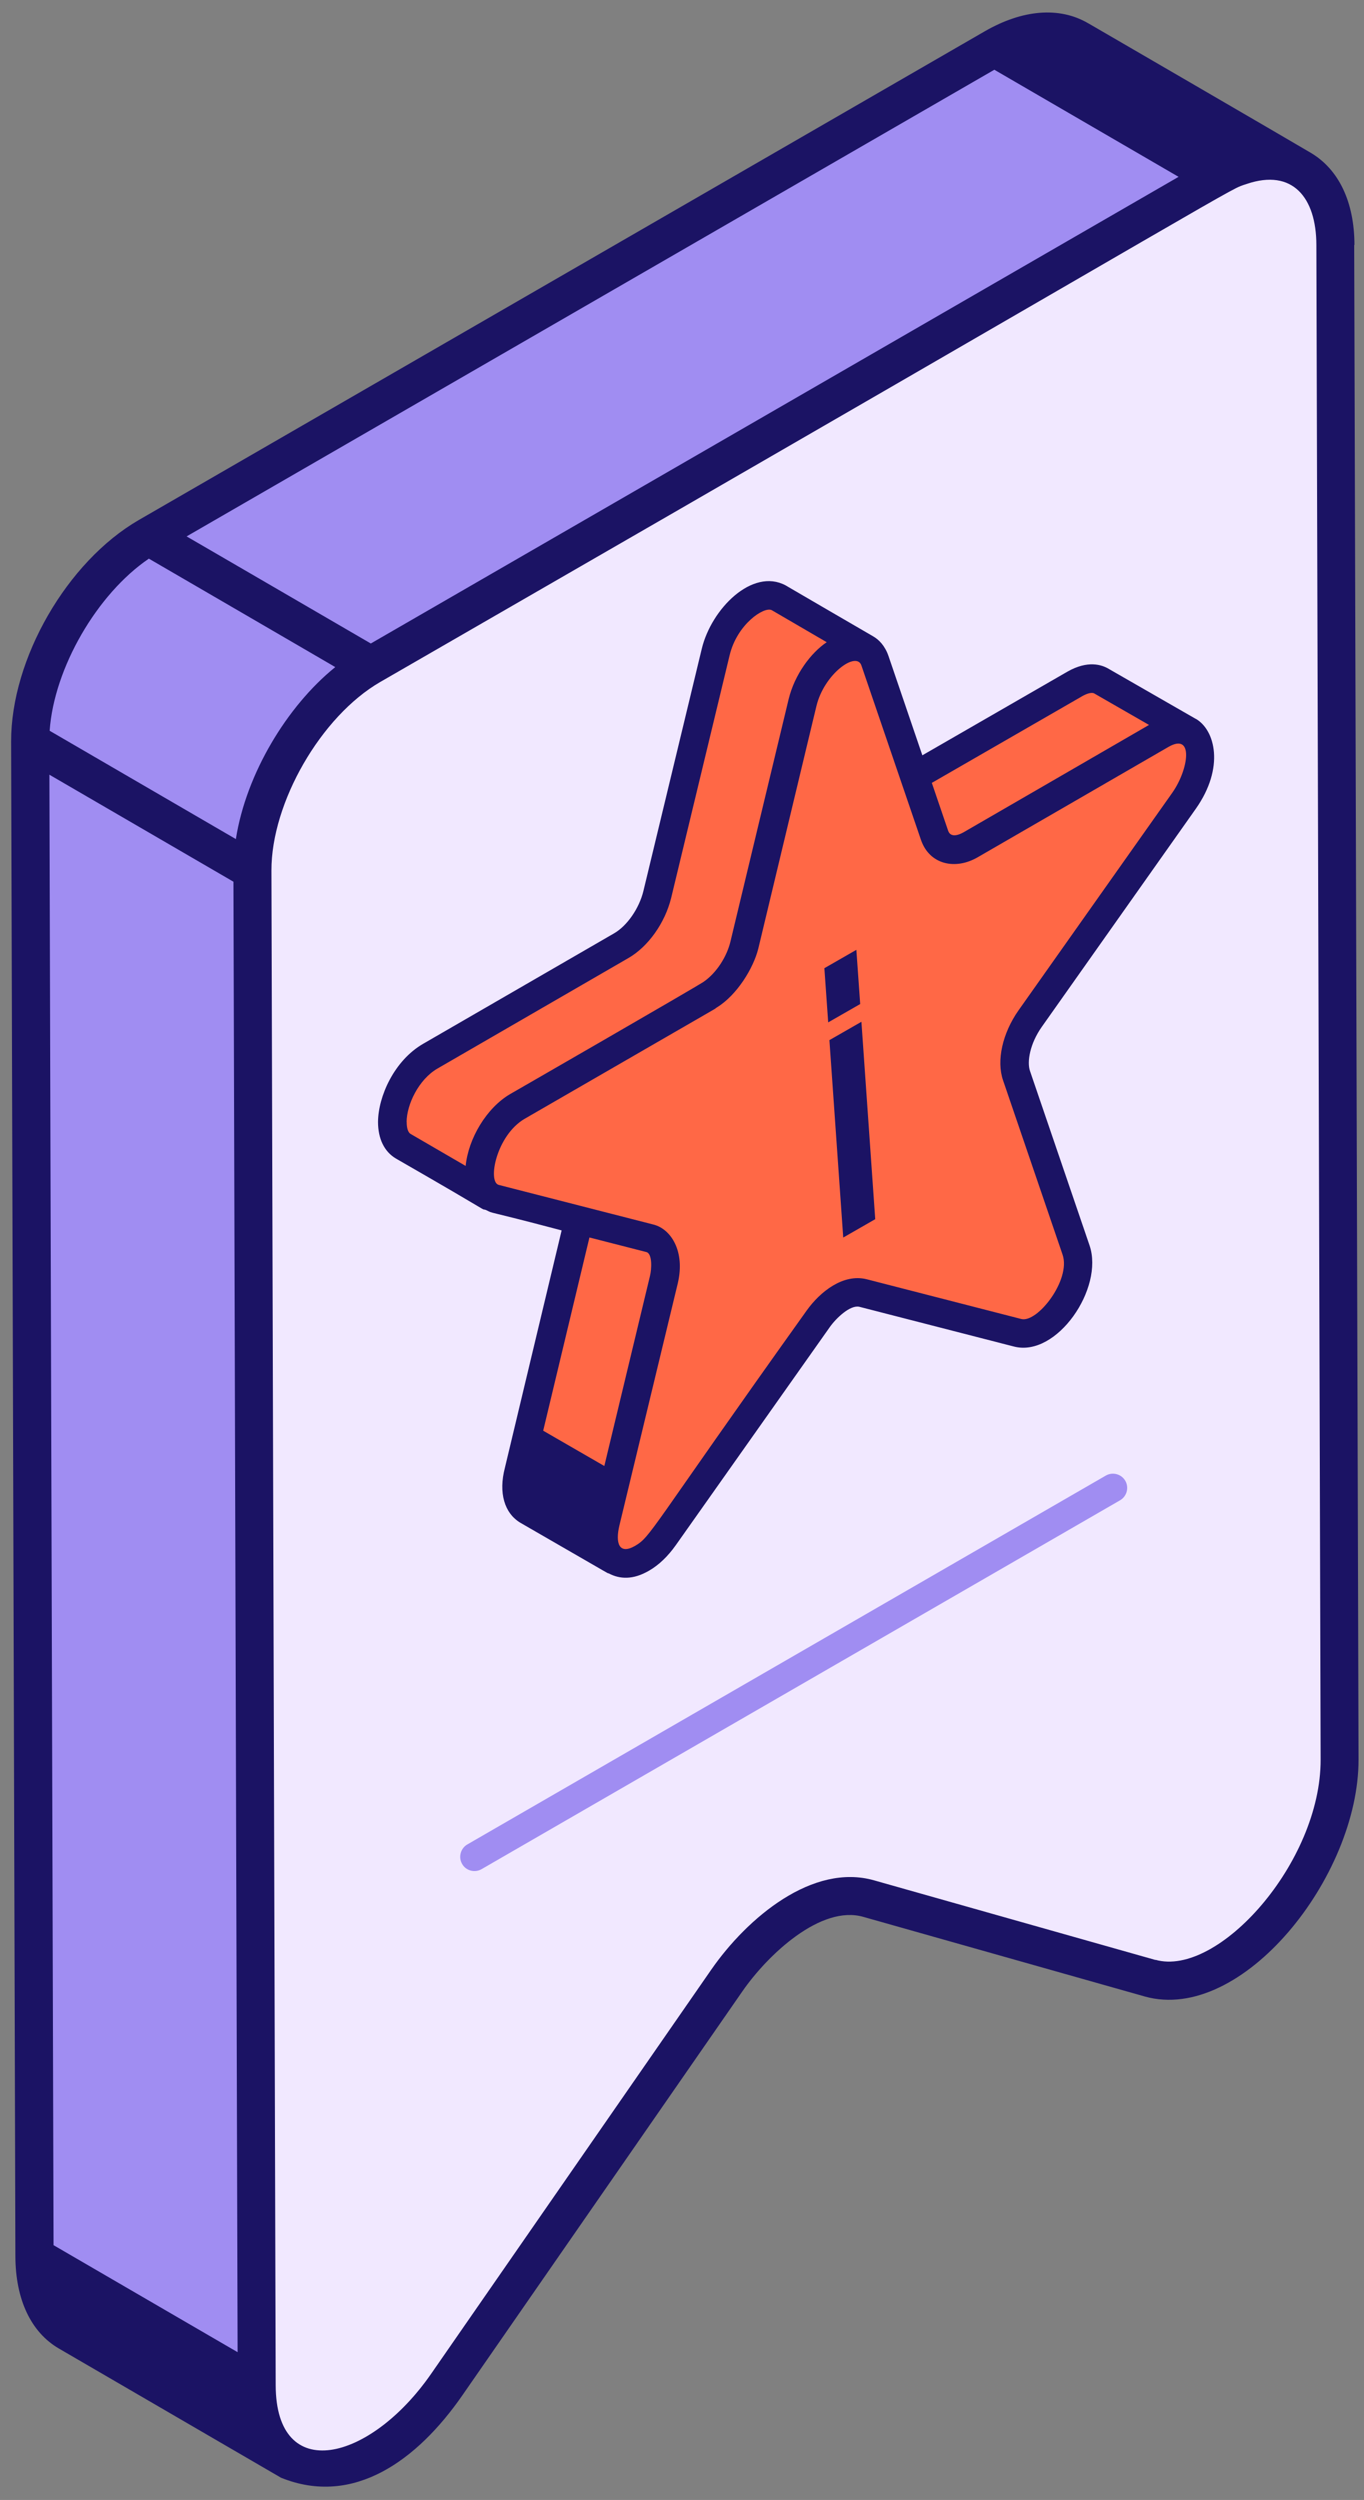<svg width="95" height="174" viewBox="0 0 95 174" fill="none" xmlns="http://www.w3.org/2000/svg">
<rect x="0" y="0" width="95" height="174" fill="#808080" stroke="none"/>
<path d="M71.029 2.232C71.029 2.232 18.215 31.915 8.581 38.182C2.932 43.59 1.836 51.801 1.836 51.801L2.448 158.543L13.244 165.167L18.912 170.932C18.912 170.932 27.904 173.88 31.162 166.39C39.506 154.122 51.531 136.453 51.531 136.453C51.531 136.453 54.722 130.071 63.43 132.771C72.143 135.472 78.514 137.434 78.514 137.434C78.514 137.434 86.621 139.886 89.934 131.912C92.513 127.007 92.877 123.937 92.877 123.937V16.947C92.877 16.947 93.367 11.545 88.093 9.832C82.94 8.112 71.041 2.226 71.041 2.226L71.029 2.232Z" fill="#F1E8FF"/>
<path d="M2.448 158.542L16.55 166.79L17.568 164.961V62.948C17.568 62.948 17.997 49.227 26.336 45.993C34.674 42.76 84.569 12.52 84.569 12.52L71.035 2.232L11.646 36.626C11.646 36.626 1.727 40.459 1.994 56.069C2.26 70.62 2.454 158.542 2.454 158.542H2.448Z" fill="#A08DF2"/>
<path d="M34.842 70.929C34.842 70.929 28.381 73.515 27.758 76.906C27.134 80.296 29.707 80.957 29.707 80.957L34.406 83.572L39.832 85.092L36.314 102.568L39.832 105.722L43.017 108.574C43.017 108.574 45.397 108.671 45.772 107.812C46.147 106.952 58.228 90.415 58.228 90.415C58.228 90.415 61.461 89.464 62.793 90.366C64.125 91.269 70.399 92.837 70.399 92.837C70.399 92.837 74.656 92.134 74.771 87.938C74.886 83.742 70.78 73.866 70.78 73.866C70.78 73.866 71.113 71.347 72.112 70.16C73.111 68.973 83.52 54.186 83.52 54.186C83.52 54.186 84.078 50.838 81.189 50.147C78.301 49.457 76.484 47.059 76.484 47.059L63.98 53.569L61.08 47.059L59.275 44.54C59.275 44.54 54.71 41.258 52.857 41.876C51.004 42.494 49.623 45.987 49.623 45.987L45.251 62.888C45.251 62.888 43.253 66.926 41.115 67.641C38.978 68.356 34.842 70.923 34.842 70.923V70.929Z" fill="#FF6846"/>
<path d="M94.335 17.049C94.329 14.058 93.245 11.793 91.295 10.637C89.878 9.795 75.406 1.391 75.782 1.615C73.784 0.452 71.228 0.658 68.588 2.178L9.683 36.184C4.669 39.078 0.763 45.854 0.775 51.613L1.072 157.029C1.078 160.044 2.156 162.327 4.1 163.459L19.571 172.451C24.645 174.504 29.09 171.198 32.19 166.735L51.694 138.615C53.474 136.041 57.18 132.559 60.141 133.419L79.742 138.96C86.5 140.843 94.638 130.634 94.62 122.459L94.317 17.043L94.335 17.049ZM69.254 4.854L82.085 12.308L25.826 44.788C25.36 44.516 12.317 36.935 12.995 37.335L69.254 4.854ZM10.373 38.885C10.73 39.09 23.803 46.69 23.349 46.43C23.343 46.436 23.337 46.442 23.301 46.472C20.019 49.136 17.143 53.829 16.428 58.401L3.458 50.862C3.761 46.514 6.746 41.343 10.373 38.879V38.885ZM3.44 53.92L16.259 61.368L16.549 163.714L3.73 156.266L3.44 53.92ZM80.481 136.417L60.886 130.876C56.617 129.653 52.057 133.456 49.526 137.107L30.022 165.227C25.777 171.343 19.22 172.948 19.201 166.015L18.905 60.593C18.893 55.858 22.362 49.845 26.486 47.465C88.946 11.479 85.373 13.295 86.845 12.799C90.018 11.727 91.677 13.743 91.683 17.049L91.98 122.465C91.998 129.647 84.828 137.634 80.475 136.404L80.481 136.417Z" fill="#1B1364"/>
<path d="M83.278 50.032L77.216 46.551C76.75 46.272 75.769 45.933 74.34 46.75L64.24 52.57L61.885 45.667C61.63 44.928 61.206 44.516 60.807 44.286C60.54 44.135 54.443 40.586 54.709 40.738C52.396 39.514 49.55 42.367 48.878 45.152L44.809 62.028C44.512 63.233 43.676 64.438 42.774 64.959L29.483 72.643C27.448 73.811 26.34 76.324 26.328 78.086C26.328 79.255 26.764 80.157 27.576 80.636C34.86 84.82 33.322 84.051 33.837 84.214C34.509 84.529 33.395 84.124 39.117 85.637C38.929 86.406 34.92 103.191 35.163 102.168C34.715 103.894 35.12 105.323 36.259 105.995C43.555 110.203 42.126 109.392 42.405 109.513C43.156 109.907 44.07 109.979 45.208 109.319C45.887 108.926 46.516 108.326 47.073 107.539L57.791 92.371C58.221 91.759 59.214 90.802 59.856 90.954L70.622 93.721C73.602 94.49 76.908 89.664 75.884 86.679L71.736 74.538C71.518 73.902 71.73 72.643 72.56 71.468L83.284 56.294C85.306 53.429 84.64 50.807 83.278 50.026V50.032ZM75.333 48.476C75.799 48.21 76.084 48.192 76.211 48.264L80.026 50.456C79.76 50.614 66.281 58.407 67.122 57.922C66.704 58.159 66.196 58.298 66.032 57.807L64.9 54.489L75.339 48.476H75.333ZM28.32 78.098C28.32 76.9 29.15 75.131 30.476 74.368L43.773 66.678C45.148 65.885 46.316 64.238 46.746 62.494L50.816 45.612C51.336 43.438 53.226 42.191 53.752 42.469L57.579 44.698C56.477 45.437 55.345 46.944 54.927 48.664C54.86 48.937 50.616 66.606 50.876 65.528C50.628 66.563 49.925 67.696 49.011 68.331C48.502 68.683 35.302 76.282 35.562 76.13C35.562 76.13 35.556 76.13 35.55 76.137C33.879 77.105 32.62 79.249 32.432 81.15L28.587 78.916C28.423 78.819 28.32 78.504 28.326 78.092L28.32 78.098ZM41.048 86.128L45.021 87.145C45.444 87.26 45.39 88.332 45.269 88.81L42.09 102.035C41.799 101.865 37.561 99.425 37.833 99.576L41.054 86.128H41.048ZM81.667 55.149L70.937 70.324C69.817 71.916 69.393 73.824 69.859 75.186L74.007 87.327C74.607 89.071 72.251 92.104 71.125 91.802L60.353 89.034C58.742 88.635 57.131 89.882 56.175 91.226C45.196 106.588 45.36 106.94 44.221 107.6C43.119 108.229 42.841 107.406 43.144 106.159C43.21 105.886 47.473 88.217 47.213 89.295C47.213 89.295 47.213 89.295 47.213 89.288C47.721 87.103 46.746 85.546 45.517 85.231L34.739 82.471C33.94 82.271 34.563 79.025 36.543 77.868C53.268 68.21 49.156 70.596 49.931 70.118C51.342 69.246 52.475 67.381 52.814 66.024C52.88 65.752 57.119 48.059 56.865 49.136C57.398 46.914 59.644 45.291 59.995 46.315L64.143 58.455C64.737 60.187 66.553 60.575 68.115 59.654C68.382 59.503 82.266 51.474 81.388 51.982C83.163 50.965 82.781 53.563 81.661 55.155L81.667 55.149Z" fill="#1B1364"/>
<path d="M77.018 102.701L32.548 128.375C32.076 128.648 31.912 129.259 32.185 129.732C32.457 130.21 33.069 130.367 33.541 130.095L78.011 104.421C78.483 104.148 78.647 103.537 78.374 103.064C78.102 102.592 77.49 102.429 77.018 102.701Z" fill="#A08DF2"/>
<path d="M57.682 71.159L57.416 67.387L59.644 66.109L59.911 69.882L57.682 71.159ZM58.73 86.134L57.767 72.394L59.996 71.117L60.958 84.856L58.73 86.134Z" fill="#1B1364"/>
</svg>

